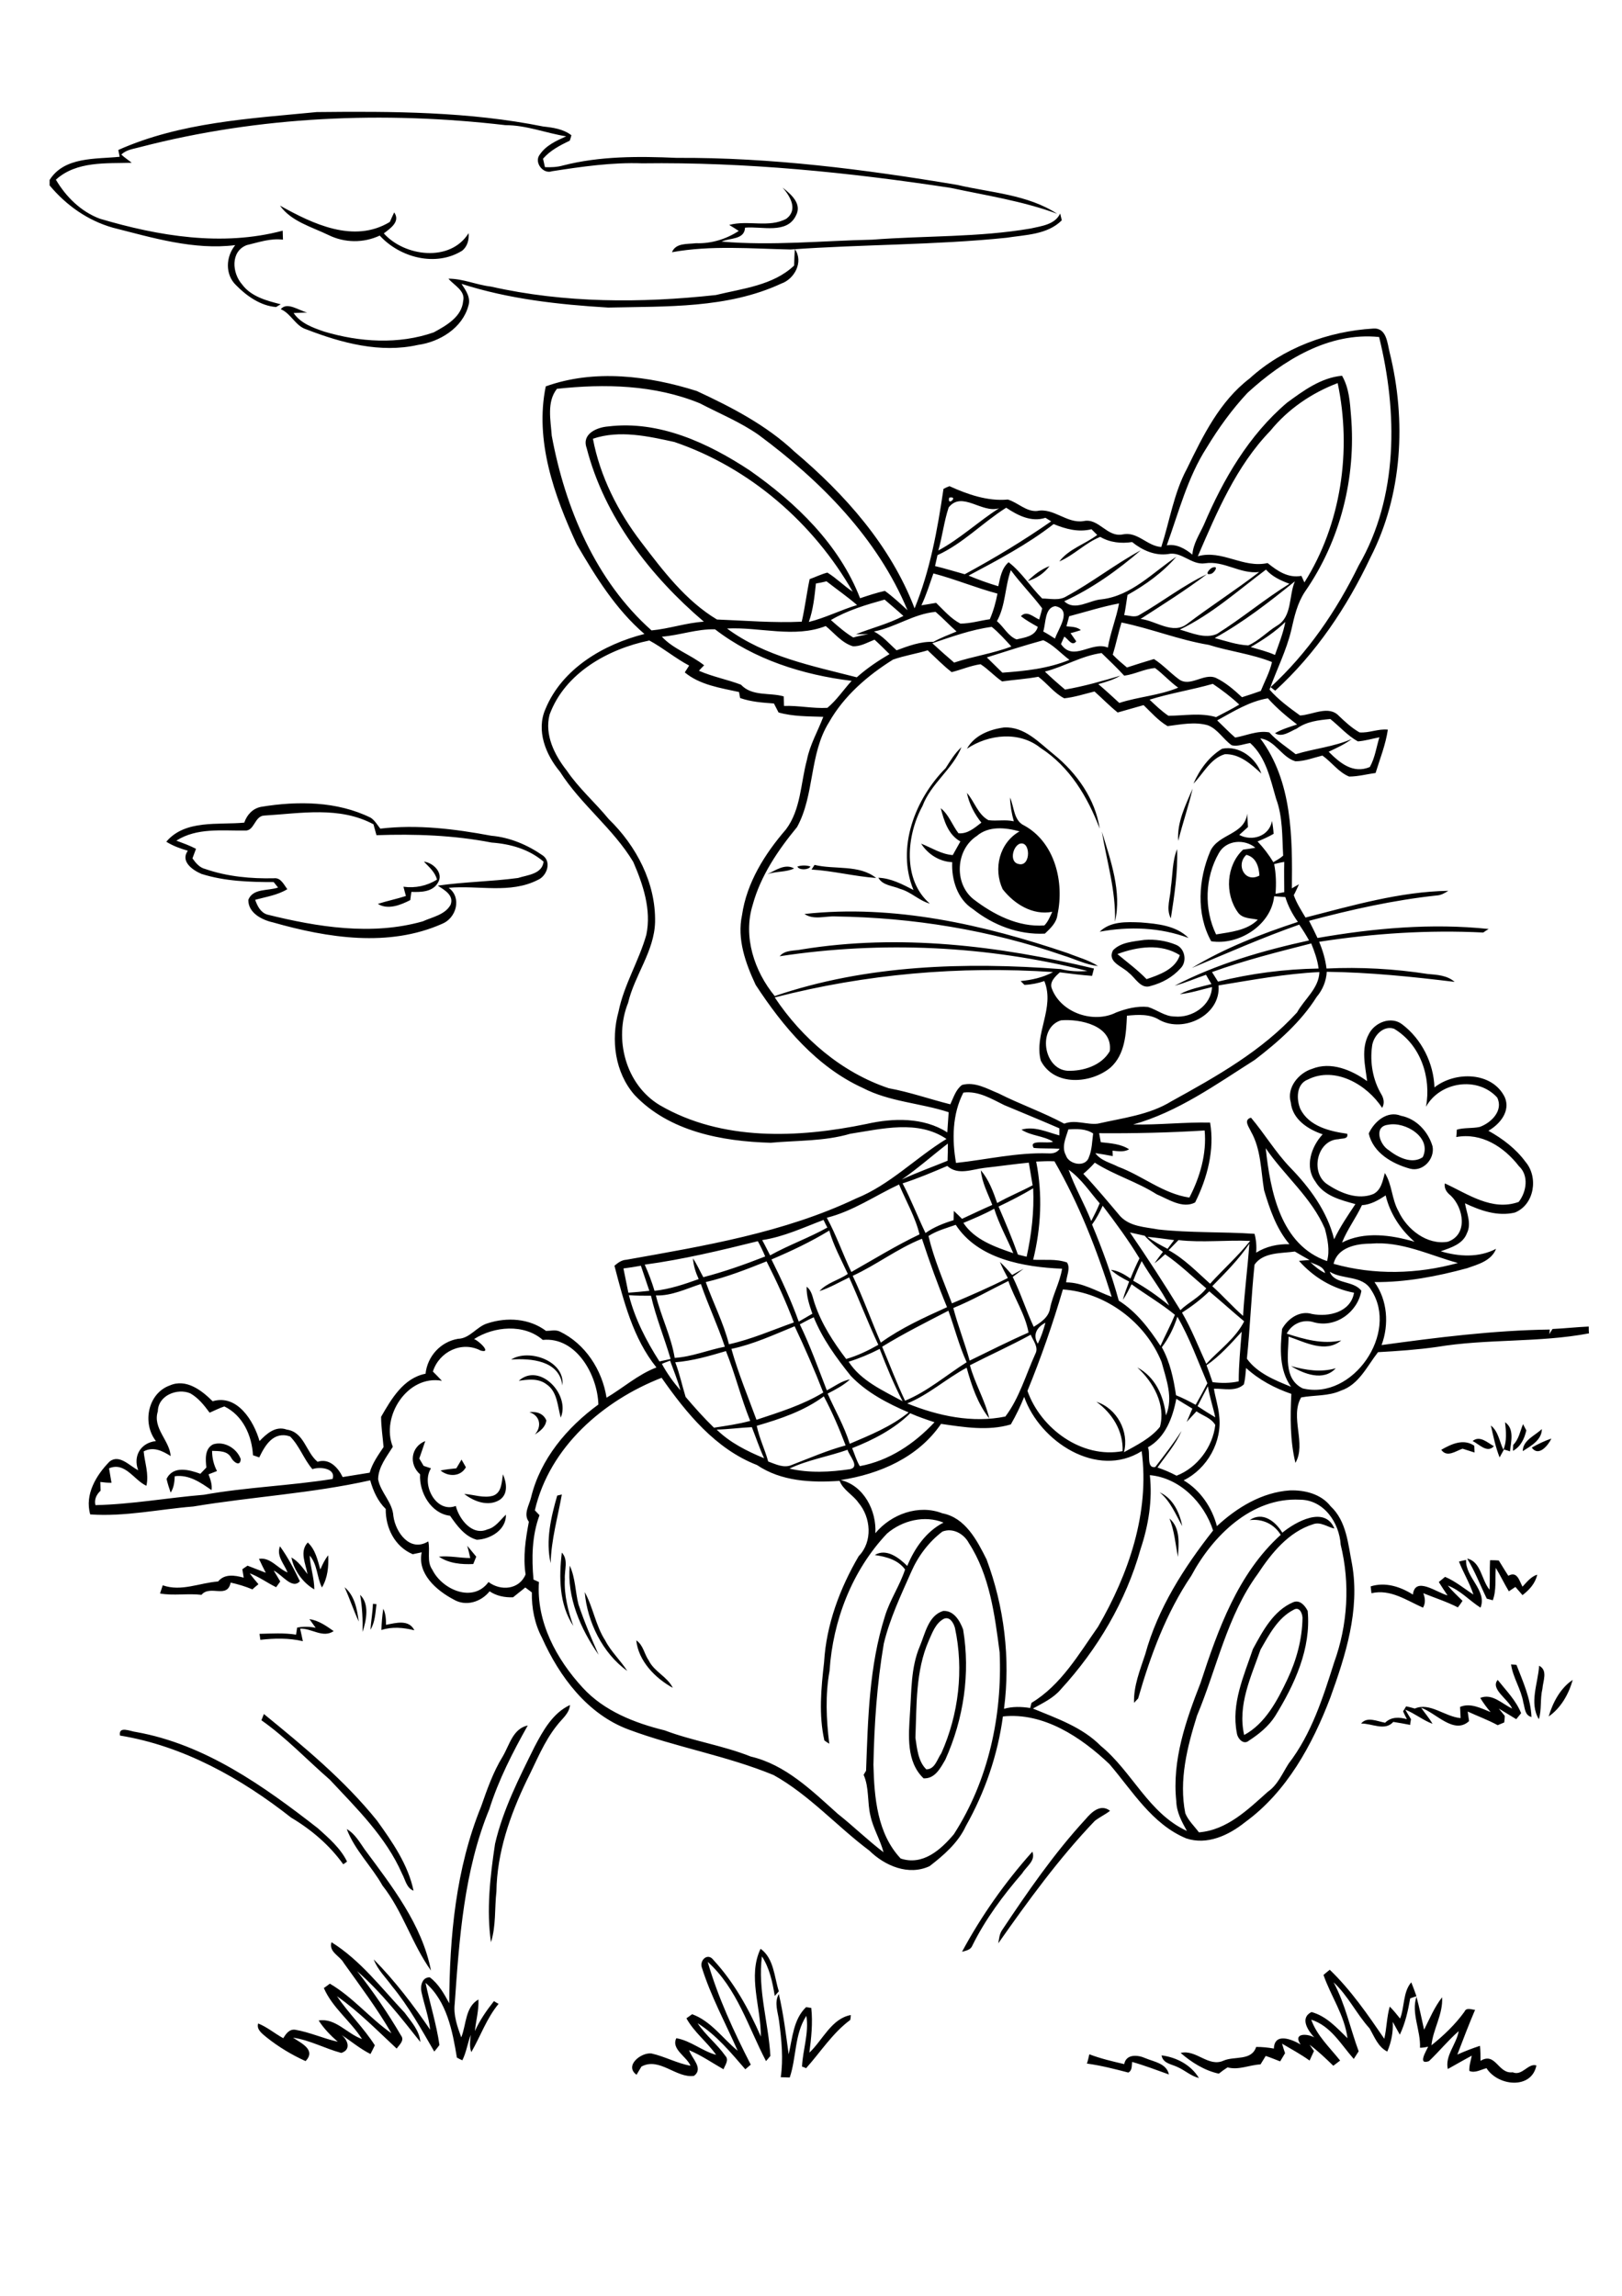 <?xml version="1.0" encoding="utf-8"?>
<!-- Generator: Adobe Illustrator 21.0.2, SVG Export Plug-In . SVG Version: 6.00 Build 0)  -->
<svg version="1.2" baseProfile="tiny" id="Layer_1" xmlns="http://www.w3.org/2000/svg" xmlns:xlink="http://www.w3.org/1999/xlink"
	 x="0px" y="0px" viewBox="0 0 595 842" overflow="scroll" xml:space="preserve">
<path d="M426.1,753.8c5.5,0.7,10.8,3.5,13.7,8.3c-2.9-0.7-5.1-2.8-7.8-4C429.8,757,426.6,756.8,426.1,753.8 M399.6,753.4
	c4.2,1.6,8.5,2.6,12.8,3.6c0.7-3.8,5-3.4,7.7-2.2c3.3,1.4,7.8,1.9,8.7,6c-4.5-1.6-8.9-3.3-13.5-4.6c-0.2,1.4,0.1,3.1-1.4,3.9
	c-5-1.3-10-2.6-15.2-3.3C399.1,755.8,399.3,754.6,399.6,753.4 M520.9,751c0.3-6.3-3.3-12.7-1.3-18.7c1.1,4,1.9,8.1,2.8,12.1
	c2-4,3.8-8.3,6.6-11.9c0.4,6.2-3.3,11.6-3.9,17.6c4.5-3.6,8.7-7.6,12.1-12.3c0.7-1.7,2.5-0.8,3.9-0.7c-2.3,5.4-4.4,10.9-6.5,16.4
	c2.7-1.2,5.5-2.3,8.3-3.2c0.2,1.8,0.2,3.7,0.2,5.5c5.6-3.4,6.4,4.9,11.8,4.2c3.5,1.5,5.7-3.5,8.7-2.5c-1.8,8.9-14.1,7.6-18.3,1
	c-2.1,0.5-4.2,1.9-6.3,1c-0.1-1.9,0.5-3.7,0.9-5.6c-3,1.6-5.9,3.3-8.8,4.9c-1.1-4.9,3.2-9.1,4-13.9c-3.9,3.4-7.2,7.5-10.9,11
	c-4.2,1.5-1.2-3.4-0.3-5.3C522.6,750.9,521.7,751,520.9,751 M285.8,741.3c-0.4-3.3-1.9-6.9-0.1-10c1.7,7.3,2.6,14.7,3.6,22.1
	c1.4-5.9,1.7-12.8,6.4-17.3c0.5,0.1,1.4,0.2,1.9,0.3c0.6,5.5,0,11-0.7,16.4c4.9-4.6,8.1-12.5,15.2-13.8c0,0.5-0.1,1.4-0.2,1.8
	c-6.5,4.8-10.9,11.8-16.2,17.7c-0.4-0.2-1.1-0.5-1.5-0.6c0.3-6.2,2.6-12.3,1.6-18.6c-4.4,6.7-3.6,15.2-6.1,22.6
	c-0.8,0-2.5-0.1-3.3-0.1C287.4,755.1,286.7,748.2,285.8,741.3 M485.5,724.3c0.7-0.6,1.5-1.3,2.3-1.9c7.8,7.5,13.9,16.4,20,25.3
	c0.9-3.9,0.9-8,2-11.8c1.4,1.4,2.6,2.9,3.8,4.4c1.7-4.3,1-9.7,4.1-13.3c0.7,1.7,1.3,3.4,1.9,5.1c-0.6,0.2-1.8,0.6-2.3,0.8
	c-0.8,4.6-1.8,9.1-3.8,13.3c-0.9-1.6-1.7-3.1-2.6-4.7c0.2,3.7-0.5,7.4-2,10.9c-3.4-1.7-4.7-5.4-6.5-8.5c-4.8-5.3-7.9-12-13.2-16.9
	c4.3,8,6.1,16.9,9.2,25.3c-0.6,0.9-1.2,1.9-1.8,2.8c-4.7-5.3-8.4-12.1-15.6-14.4c2.1,5.9,6.8,10.2,10.6,15c-0.8,0.6-1.7,1.3-2.5,1.9
	c-2.8-2.7-5.6-5.4-8.7-7.7c0.4,0.6,1.2,1.7,1.6,2.3c-0.5,1.2-1.1,2.3-1.6,3.5c-3.2-2.3-6.7-4.2-10.1-6.2c0.3,1.1,0.7,2.3,1.1,3.5
	c-0.6,1-1.2,2-1.8,3c-1.8-0.7-3.5-1.4-5.3-2c-0.6,1-1.2,2-1.9,3.1c-4.1,0.2-8,2.2-12.1,1.1c-1.1,0.7-2.2,1.5-3.2,2.3
	c-5.2-1.1-10.1-4.2-14-7.6c5.7-1.4,10.2,5.4,15.8,2.8c4-1.7,10.2,0.2,11.9-5c2.2,0,4.3,0.2,6.5,0.6c0.2-6,6.6-3.4,9.8-1.5
	c-2.9-4.2,2.3-4.1,5-2.6c-2.3-2.5-5.4-7.1-1-9.3c5.5,1.5,9.3,5.8,13.2,9.6C493.2,739,488.2,732.1,485.5,724.3 M279,714.7
	c4.9,3.5,5,10.3,6.7,15.6c-0.5,0.6-1,1.1-1.5,1.7c-0.8-5-1.9-10.2-4.7-14.5c-1.6,12.2,2.4,24.3,3.1,36.5c-0.4,0.5-1.2,1.4-1.6,1.9
	c-6.5-12.4-10.6-26.7-21.4-36.4c3.8,13.1,9.6,25.6,15.8,37.7c-0.5,0.4-1.5,1.3-2,1.7c-5.3-6.1-10.5-12.5-17.5-16.9
	c2.9,4.4,7.2,7.7,10.2,12c1.4,1.5-0.1,3.3-0.7,4.9c-4.2-2.4-8.1-5.1-12.6-7c0.9,3,5.4,6.6,1.8,9.4c-6.5,1-12.7-7-19.3-3.4
	c-0.6,1-1.2,2-1.8,3c-4.6-3.3,1.7-8.3,5.5-7.8c4.9,1.1,9.3,3.6,14.3,4.5c-1.4-3.4-7.2-6.1-5.2-10.1c5.3,0.9,9.4,4.7,14.6,6.1
	c-3.3-4.7-8.1-8.3-10.9-13.4c0.5-0.4,1.6-1.1,2.1-1.5c6.9,2.5,11.2,8.9,16.7,13.4c-4.5-10.2-9.9-20.1-13.2-30.7
	c-0.7-2.7,2.3-5.3,4.3-2.6c7.5,8.1,13,18,17.4,28.1C279.2,736.2,274.2,724.7,279,714.7 M121.6,712.3c10.6,6.6,18.3,16.8,26.8,25.8
	c2.4,3.3,5.5,6.6,5.8,10.8c-7.2-9.1-14.4-18.3-23.2-26c5.9,7.5,11.3,15.4,16.1,23.6c1.4,1.8-0.6,3.4-1.6,4.8
	c-7.1-6.6-13.9-13.6-21.9-19.2c4.3,6.3,9.8,11.6,13.9,18c-0.5,1-1,2.1-1.6,3.2c-3.8-1.9-7.1-4.7-10.6-7c2.3,1.9,3.6,5.4-0.1,6.6
	c-6-1.6-11.5-4.7-17.7-5.6c3.1,2.1,8.5,4.5,4.6,8.6c-5.1-2.3-9.9-5.2-14.3-8.7c-1.5-1.3-3.8-2.8-3.1-5.1c3.3,1.3,6.1,3.7,9.2,5.4
	c1-1.6,2.2-3.4,4.4-3.1c5.3,0.9,10.3,3.2,15.6,4.4c-2.6-2.3-5.1-4.8-7-7.8c6.2-1,10.4,4.9,15.9,6.8c-4.2-6.6-10.9-11.5-14-18.7
	c0.6-0.4,1.7-1.2,2.2-1.6c8.4,4.9,14.7,12.7,22.6,18.2c-5.2-9-11.5-17.4-17.5-25.8C124.7,717.3,120.5,715.9,121.6,712.3
	 M352.9,715.8c7.1-13.2,15.8-25.5,25.8-36.7c1.3,3.3-2.2,5.4-3.7,7.9c-7,8.1-13.5,16.8-18.3,26.5
	C356.1,715.1,354.4,715.4,352.9,715.8 M127.2,670.8c3,1.7,4.7,4.8,6.6,7.5c10,13.5,21,27.5,24.3,44.4c-7-9.8-10.3-21.7-17.8-31.2
	C136.3,684.4,130.1,678.5,127.2,670.8 M398.2,667.2c2.2-2.6,5.5-5.8,9-3.1c-1.8,1.4-3.8,2.3-5.6,3.7c-13.2,13.8-24.5,29.4-35.4,44.9
	c0.3-1.6,0.4-3.3,1.3-4.7C376.9,693.9,386.6,679.8,398.2,667.2 M44,636.5c-0.6-3.7,3.9-1.5,5.9-1.3c25.3,4.5,46.8,19.8,66.7,35.3
	c4,3.6,8.3,7.3,10.7,12.2c-0.3,0.3-1,0.8-1.4,1c-5-7-11.7-12.7-19.1-17.1C88.5,652.2,67.3,640.3,44,636.5 M184.4,644.2
	c2.5-4.2,3.7-10.2,9.2-11.4c-5.5,9.8-10.7,19.9-14.1,30.7c-9.3,22.6-11,47.3-12.7,71.4c-0.5,4.3,1,8.4,2.4,12.3
	c1.9-4.7,1.4-11.1,6.3-13.9c0.2,3.9-0.9,7.7-1.3,11.6c1.8-4,4.3-7.6,7-11c0.4,0.3,1.3,0.8,1.7,1c-4.4,5.3-6.6,11.8-10,17.7
	c-0.8-2.1-0.4-4.2-0.2-6.3c-1.2,3-1.6,6.3-3.1,9.3c-0.5-0.2-1.5-0.7-2-1c-1.6-9.7-3.7-20.7-11.5-27.4c1.6,7.6,4,15.1,5.1,22.8
	c-0.6,0.8-1.2,1.6-1.9,2.4c-4.8-8.3-9.4-16.6-15.5-24c-2.3-3.2-5.3-6-6.7-9.8c7.7,7.8,14.5,16.7,20.7,25.8
	c-0.5-4.7-2.2-9.2-3.2-13.9c-0.5-2.2,0.3-5.5,3.1-5.3c3.2,2.4,5.2,6,7.1,9.5c0.1-24.4,2.4-49.4,11.7-72.2
	C178.7,656.2,180.9,649.9,184.4,644.2 M95.9,630.9c0.2-0.6,0.7-1.7,0.9-2.3c14.7,12,29.5,24.2,41.5,39.1
	c5.6,7.8,11.4,16.1,13.4,25.7c-2.6-1-3-4-4.2-6.2c-5.9-13.5-16.6-23.9-26.5-34.5C112.6,645.4,105,637.3,95.9,630.9 M196.1,640.6
	c3.1-5.9,6.7-12.4,13-15.3c-0.3,3.2-3,5.1-4.8,7.5c-4.8,6-7.6,13.3-11.1,20.2c-6.1,12.7-10.9,26.4-11.1,40.7
	c-0.7,6.2-0.1,12.6-2,18.6c-1.7-11.8-0.3-24.2,1.5-36.1C184.5,663.7,190.4,652.1,196.1,640.6 M568.1,629.5
	c1.5-5.1,4.3-10.4,8.8-13.4C575.5,621.3,572.5,626.5,568.1,629.5 M554.7,626.6c-1.5-3.5-8.1-7.2-5.3-10.5c3.1,3.9,6.7,7.5,8.6,12.2
	c-0.4,0.5-1.3,1.6-1.8,2.2c-2.1-1.3-4.3-2.6-6.4-3.9c0.7,0.9,1.5,1.8,2.2,2.7c0,0.6-0.1,1.8-0.2,2.4c-0.8,0.3-1.6,0.7-2.4,1
	c-3.5-1.9-7.3-3.3-11-5c0.2,1.2,0.3,2.3,0.5,3.5c-5.5,5.1-12.1-3-17.6-4.9c1.4,2,3,3.8,4.2,5.9c-3.5-1.3-6.5-3.8-10-5.2
	c0.7,1.2,1.4,2.4,2.1,3.5c-0.1,0.5-0.3,1.5-0.3,2.1c-2.1-0.4-4.1-0.8-6.2-1.1c-3.1,3.5-7.9,0.5-11.8,0.6c2.2-2.7,5.9-0.8,8.8-0.3
	c2.2-2.2,5.2-2.1,8-1.3c-0.5-1-1-1.9-1.4-2.9c0.3-0.4,0.8-1.3,1.1-1.8c1.1,0.2,2.1,0.5,3.2,0.8c5.5-2.4,11,3,16.8,3.5
	c-0.1-1.4-0.1-2.7-0.2-4.1c3.8-1.6,7.7,0.5,11.2,1.9c-1.4-1.6-2.7-3.4-3.8-5.2C547.4,620.9,551,624.9,554.7,626.6 M564.6,610.9
	c3.3,1.7,1.4,5.6,1.2,8.5c-0.9,3.7-0.2,7.5-1.3,11.1C560.9,624.6,564.2,617.3,564.6,610.9 M554.3,610.4c0.5,0.1,1.5,0.1,2,0.2
	c2.4,6.2,5.2,12.3,5.5,19.1c-2.5-0.6-2.4-3.3-3-5.3C558,619.5,555,615.3,554.3,610.4 M233.4,601.6c2.6,1.7,2.9,5,4.6,7.4
	c2,4.1,6.8,5.9,8.8,10C240.4,615.5,234.2,609.2,233.4,601.6 M113.5,593.8c3.4,0.5,6.2,2.5,8.9,4.4c-4,2.7-8.1-1.1-12.3-0.9
	c0.3,1.5,0.7,3,1,4.6c-5.1-1.2-10.4-1.1-15.6-0.5c-0.1-0.6-0.2-1.7-0.3-2.2c4.5-0.1,9-0.4,13.4,0.3c0.1-0.7,0.3-2,0.4-2.6
	c2.3-0.4,4.6-0.4,6.8,0.1C115,595.9,114.2,594.8,113.5,593.8 M346.2,593.7c-3,1.6-4.2,5.1-5.5,8c-4.9,11.2-4.4,23.7-4.9,35.6
	c0.6,4,1,8.7,4,11.6c3.2,0,4-3.8,5.5-5.9c6.4-14.3,8.3-30.7,5-46C349.8,595.2,348.4,592.7,346.2,593.7 M337.4,603.8
	c2-4.7,3.1-11.3,8.6-13c3.9-0.2,6.1,3.6,7.3,6.8c2.7,16.1,0.2,32.8-6.5,47.7c-1.8,3.1-3.8,7.1-8,6.9c-6.4-6.1-5.5-15.7-5-23.8
	C334.4,620.1,334.1,611.6,337.4,603.8 M140.6,590c0.9,1.8,1,3.9,1,5.9c3.6-0.7,8.4-2.1,10.4,2c-4-1-8.1-1.4-12.1-0.1
	C140,595.2,140.2,592.6,140.6,590 M136.8,588.2c0.3,0,1,0.1,1.3,0.1c-0.4,3.2-0.5,6.6-2.2,9.4C136.1,594.5,136.7,591.4,136.8,588.2
	 M474.5,590.4c-5.8,3-9,9.2-12.1,14.6c-3.5,10-8.5,20.4-6,31.3c7.8-4.2,12.2-12.7,15.9-20.5c3.3-7,5.4-14.7,5.5-22.5
	C477.7,591.5,476.6,589.1,474.5,590.4 M474.4,587.6c2.4-1,4.3,1.2,5.3,3.2c1.3,13.8-4.8,27-11.9,38.5c-2.4,3.8-6,6.7-9.7,9.1
	c-2,1.7-4.2-0.9-4.4-2.9c-2.1-10.7,2.6-20.9,5.9-30.7C463.2,598.2,467.1,590.7,474.4,587.6 M132.1,584.9c3.5,3.3,2.3,9.4,0.9,13.6
	C133.1,594,132.9,589.4,132.1,584.9 M214.5,583.9c3.1,5.6,4,12.3,7.5,17.7c2.1,4.1,5.6,7.3,8.1,11.2
	C221.1,606.4,215.4,594.8,214.5,583.9 M126.4,582.1c3.7,3.1,4.6,8.1,5.2,12.6C129.7,590.6,128.3,586.3,126.4,582.1 M209,574.2
	c2.1,4.5,2,9.5,3.2,14.2c2.1,6.3,4.7,12.4,7.4,18.5C213,597.5,207.9,585.8,209,574.2 M535.2,572.7c0.7-0.2,2-0.5,2.6-0.6
	c-0.3,6.4,7.8,11.2,5.3,17.5c-4.1-2.6-7.4-6.4-12-8.1c1.6,2,3.6,3.8,5.4,5.6c-0.4,0.6-1.2,1.8-1.7,2.4c-4.1-2.1-8.5-3.5-12.7-5.2
	c0.7,1.8,0.9,3.6-0.1,5.3c-6.1-2.7-11.9-6.9-18.9-5.3c-0.1-0.6-0.2-1.8-0.3-2.5c5.4-1.7,10.9,0.1,15.5,3c0.8-6.9,8.8-0.7,12.7,0.3
	c-1.1-1.6-2.2-3.3-3.2-4.9c0.8-0.6,1.5-1.3,2.3-1.9c3.8,1.6,7,4.3,10.4,6.5C539.1,580.5,536.8,576.8,535.2,572.7 M546.6,572.2
	c1.1,0,2.2,0,3.2,0.1c1.2,1.9,2.3,3.8,3.5,5.6c3.3-1.8,4,1.8,5.2,4c1.6-1.7,3.1-3.7,5.4-4.4c-0.7,3.2-2.9,5.6-5.4,7.5
	c-0.9-1-1.7-2-2.6-3c-0.8,0.5-1.6,1.1-2.4,1.6c-1.7-2.8-3.1-5.8-4.8-8.6c-0.3,4,0.3,8.1-1.1,11.9c-0.5-0.2-1.6-0.4-2.2-0.6
	c-2.4-4.9-4.3-10-7.2-14.7c5.1,1.1,5.2,7.8,8.2,11.4C546.6,579.5,546.4,575.8,546.6,572.2 M206.1,569.4c2.5,2.7,0.9,6.4,1.1,9.7
	c-0.3,5.9,1.2,11.7,3.1,17.2C205.1,588.4,205,578.4,206.1,569.4 M105.5,576.7c-1.2-3.1-4.2-6-2.8-9.6c2.9,4,5.2,8.4,7.3,12.8
	c-2.8,3.2-6.6-2.5-9.6-3.9c0.8,1.3,1.6,2.6,2.4,4c-0.4,0.5-1.1,1.6-1.5,2.1c-3.3-1.6-6.2-3.8-9.7-5.1c1,1.4,2.1,2.7,3.2,4
	c-0.7,0.6-1.5,1.2-2.2,1.9c-2.6-1.1-5.3-1.9-8-2.5c-1.2,6.1-7.5,0.7-10.7,4.5c-5.1-0.6-10.2,0.4-15.2-0.5c0.3-1,0.7-2,1-3
	c6.8,2.4,13.5-0.9,20.3-1.4c2.4-2.9,6.1-2.3,9.4-1.4c-0.1-0.8-0.4-2.3-0.5-3.1c0.5-0.3,1.4-1,1.9-1.3c2.2,0.9,4.5,1.7,6.7,2.6
	c-0.9-1.7-1.7-3.4-2.5-5.1C99.2,571,101.8,575.2,105.5,576.7 M171.4,566.9c1.1,1.3,2.2,2.7,3.3,4c-0.3,0.7-0.8,2-1.1,2.7
	c-4.3,0.2-8.9-0.2-12.6-2.7c3.9-0.4,7.7,0.5,11.5,0.5C172.2,569.9,171.8,568.4,171.4,566.9 M112.8,577.3c-0.7-3.9-3-8.3,0.1-11.6
	c2.8,2.6,3.6,6.4,4.6,9.9c0.8-1.8,1.6-3.6,2.9-5.2c0.2,4.1-0.2,8.3-2.3,11.8c-1.9-3.8-1.6-8.4-4.5-11.7c0.2,4.2,1.7,8.2,1.7,12.4
	c-4.2-2.4-7.5-7-8.4-11.7C109.4,572.6,111.1,575,112.8,577.3 M429,556.9c4.1,3.5,3.4,9.3,3.1,14.1
	C431.2,566.3,430.8,561.4,429,556.9 M425.4,547.3c4.9,2.2,7.3,7.4,8.3,12.4C431.2,555.3,429.4,550.6,425.4,547.3 M204.4,548.5
	c0.4-0.1,1.3-0.3,1.7-0.4c-1.5,8.4-3.9,16.6-4.1,25.2C200.1,565,202.1,556.5,204.4,548.5 M184.5,540.7c1.3,3,2,7.1-1.1,9.3
	c-4.2,2.7-9.5,0.7-13.1-2.1c3.5,0.2,7.2,1.7,10.7,0.6C184.1,547.3,184,543.5,184.5,540.7 M167.4,538.5c0.6-1.1,1.3-2.1,1.9-3.2
	c0.4,0.7,1.2,2.1,1.6,2.8c-1.9,3.5-6.4,3.6-9.3,1.2C163.5,538.9,165.4,538.7,167.4,538.5 M75.7,538.2c-0.3-2.9-0.7-6.9,2.5-8.5
	c4.1-1.3,8.7,1.5,10.1,5.4c-0.1,3-2.7,1.1-3.5-0.5c-1.4-2.6-4.5-2.4-7-2.5c0,2.6,0.6,5.1,1.8,7.4c-1,0.4-2.1,0.8-3.1,1.2
	c0.7,1.9,1.4,3.8,1.1,5.8c-4-2.8-8.3-5.8-13.5-5.1c-0.1,2.1-0.3,4.2-1.5,6c-0.6-1.7-1.1-3.3-1.5-5c2.4-5,8.3-3.4,12.4-1.9
	C74.2,539.7,75,539,75.7,538.2 M528.7,531.7c3.7-2.1,8.1-4.2,12.1-1.5c0,0.6,0.1,1.9,0.1,2.5c-1.5-0.5-2.9-0.9-4.4-1.4
	C534.1,532.1,530.8,534.7,528.7,531.7 M154.1,540.7c-4.2-3.7-3.4-10.1,1.9-12.2c-0.7,2.2-1.5,4.3-2.2,6.4c0.5,0.9,1.1,1.8,1.6,2.7
	c0.9,0.3,1.8,0.6,2.7,0.9c-3.7,5.8,1.8,16.6,9.1,13.8c1.2,4.8,6,11.1,11.6,8.6c3-0.7,4.7-3.5,6.8-5.4c0.1,5.6-5.7,9-10.7,9.2
	c-4.4-1.2-7.3-5.2-9.8-8.8C158.1,555.1,153.7,547.3,154.1,540.7 M561.9,530.9c2.3-1.3,4.7-2.5,7.2-3.3
	C567.9,530.1,564.4,534.4,561.9,530.9 M540.2,528.5c2.6-2.2,5.5,0.6,7.8,1.9C545.5,533.1,542.6,529.6,540.2,528.5 M558.6,532.2
	c0-4,4.5-5.7,7-8.1C565.6,528.1,561.6,530.3,558.6,532.2 M555.1,529.9c2.1-2.1,2.5-5,3.6-7.6c0.3,0.6,0.9,1.7,1.2,2.3
	c-0.7,3-2,5.9-4.9,7.5C555,531.5,555.1,530.4,555.1,529.9 M552.1,521.6c3.5,2.4,2.2,7.1,1.8,10.7c-0.7-0.3-1.5-0.5-2.2-0.7
	c-0.4,0.7-1.2,2.2-1.6,2.9c-1.5-3.8-2.3-7.8-3.2-11.7c2.8,2.2,3.1,5.9,4.6,8.9C552.8,528.5,552.5,525,552.1,521.6 M194.2,517.9
	c2.5-0.3,5.1,0.4,6.2,3c-0.2,2.4-2.3,4-4.2,5.2C198.8,523.2,198.2,519.2,194.2,517.9 M190.3,506.4c7.6-6.9,19,5,15.4,13.5
	c-1.2-4.2-1.2-9.5-5.2-12.2C197.5,505.4,193.7,505.9,190.3,506.4 M473.6,501c5.4,1.5,10.9,2.4,16.4,0.8
	C485.5,506.7,478.3,503.9,473.6,501 M187.5,498.6c6.5-4.1,19.9,0.5,18.8,9.5C205.2,498.9,194.7,498.1,187.5,498.6 M307.6,447.6
	C308.1,448.1,308.1,448.1,307.6,447.6 M509.2,412.5c-5.4,0.6-3.1,7.3,0.2,9.3c3.3,2.6,8.5,5.3,12.5,2.6
	C525.4,417.2,515.5,411.2,509.2,412.5 M502.1,415.7c2-4.4,6.8-8.5,11.8-6.5c5.7,1.1,10,5.8,11.6,11.2c0.9,4.6-3.5,9.5-8.3,8.2
	C510.7,426.8,503.7,422.8,502.1,415.7 M409.9,349.9c3.6,3,7.4,5.8,10.7,9.2c4.7-1.6,10.5-3.6,12.2-8.8
	C425.9,345.9,417.1,347.2,409.9,349.9 M419.8,344.7c3.9-0.3,8,0.3,11.6,1.8c3.3,1.3,4.2,6.2,1.6,8.7c-2.9,3.2-6.7,5.3-10.9,6.4
	c-3.6,1.3-5.6-3-8-4.8c-2.3-2.4-8.1-3.9-5.8-8.3C411.2,345.5,415.9,345.3,419.8,344.7 M403.4,341.7c4-3.9,9.9-3.6,15.1-3.4
	c6.1,0.5,12.9,1.1,17.5,5.7C425.6,340.1,414.3,339.7,403.4,341.7 M295.1,335.2c32.8-3.6,65.8,3.9,96.7,14.4c3.7,1.5,7.6,2.5,11,4.7
	c-4.5-0.5-8.5-2.6-12.8-3.9c-26.8-9.3-55.1-13.9-83.5-14.3C302.7,335.9,298.5,337.5,295.1,335.2 M281.5,320.6c3-1.4,6.5-4,9.8-2.1
	C288.5,319.9,284.6,319.5,281.5,320.6 M297.7,318.9c0.3-0.4,0.8-1.3,1.1-1.7c7.4,1.8,16.4-0.2,22.6,4.8
	C313.4,321.4,305.7,319.4,297.7,318.9 M292.5,317.8c1.5-0.5,3.4-0.5,4.8,0C296.6,319.1,293.1,319.2,292.5,317.8 M155.5,316
	c3.5,0.4,7.4,4.3,5.1,7.8c-2,3.4-6.3,3.4-9.7,3.3c-0.1,0.7-0.3,2.2-0.4,3c-3.5,1.8-8.2,3.7-11.9,1.4c3.4-1.1,6.9-1.8,10.3-2.9
	c-0.2-0.8-0.7-2.5-0.9-3.4c4.3,0.6,8.6-0.3,12.3-2.6C159.6,319.8,157.4,318,155.5,316 M429.5,325.5c0.7-4.7,0.5-9.6,2.3-14.1
	c0.3,8.5-1,17-2.3,25.4C427.6,333.2,429.4,329.2,429.5,325.5 M404.2,305c3.2,10.5,7.4,22.2,4.8,33C409.4,326.8,406,316,404.2,305
	 M97,299.1c-3.7,0.1-3.6,5.8-7.2,5.5c-8.4,0.1-17.6-1.1-25.1,3.7c2.4,0.9,4.9,1.8,7.2,3c-0.4,1.2-0.9,2.3-1.3,3.5
	c1.2,1.7,2.6,3.4,4.7,3.9c8.1,2.8,16.8,3.6,25.2,3.4c2.5-0.3,3.6,2.3,4.9,4c-3.6,2.2-7.8,2.8-11.8,3.9c0.8,2.2,1.9,4.6,4.4,5.4
	c18.5,4.6,38.4,7.8,57.1,2.5c3.5-1.6,8.2-2.4,10.2-6.1c1.3-3.5-2.3-5.4-4.7-7c9.8-1.4,19.7-1.5,29.4-2.8c3.4-1.1,8.9-1.4,9.4-6
	c-5.4-4.6-12.2-6.5-19.1-7c-13.9-2.7-28.1-3.2-42.2-2.7c-0.4-1.3-0.7-2.7-1.1-4C124.5,295.6,110.3,298.3,97,299.1 M95.8,295.9
	c13.4-2.2,27.8-2.1,40.2,4c1.5,1,2.4,2.6,3.5,4c13.6-1.6,27.3,0.1,40.7,2.6c6.9,0.6,13.4,3.4,19,7.3c3.2,2.4,1.4,7.5-1.9,8.9
	c-10.2,5.2-21.8,1.9-32.7,2.9c4.9,3.6,2.8,11.1-2.4,13.2c-19.6,8.7-42,5.2-62-0.5c-4.1-0.9-9.2-3.5-9.1-8.3
	c1.7-4.3,7.2-3.2,10.9-4.5c-0.4-0.5-1.2-1.5-1.6-2c-8.9,0-18-0.3-26.5-3c-3.3-1.4-7.8-4.6-5-8.5c-2.8-0.8-5.5-1.8-7.9-3.3
	c6.9-8.2,19.1-6.1,28.6-7C90.6,298.8,92.7,296.5,95.8,295.9 M373.9,309.5c-2.6,1.3-3.6,6.9-0.1,7.4
	C378.3,317.9,378.1,307.9,373.9,309.5 M358.3,306.6c-7.7,5-8.4,17.3-1.3,23.1c7.4,5.7,16.5,10.4,26.1,9.7c1.4-1.4,2.1-3.3,2.9-5
	c-7.2,1.4-14-2.9-18.2-8.3c-3.5-7.5-1.2-17,6.2-21.2C368.9,303.5,362.7,302.8,358.3,306.6 M354.7,290.8c2.8,3.2,4,7.9,7.9,10
	c3.1,0.4,6.2-0.3,9.3,0.4c-0.8-2.8-1.3-5.8-1.4-8.7c1.6,3.5,1.3,8.5,5.3,10.3c11.2,6.2,14.7,20.8,12.1,32.7c-0.3,2.9-2.6,5-4.6,6.9
	c-9.6,0.5-19-3.1-26.4-9c-5.7-3.6-7.9-10.8-7.6-17.2c-4.7-0.2-8.9-2.9-11.4-6.8c3.8,1.5,7.4,3.9,11.6,4.2c0.9-1.7,1.9-3.3,2.8-5
	c-4.5-2.5-6-7.6-7.2-12.2c3,2.4,4.2,6.2,6.5,9.2c3.4,0.3,5.9-2,8.4-3.9C357.5,298.6,355.5,294.8,354.7,290.8 M432.2,308.4
	c-0.5-6.8,2.7-13.1,5.3-19.2C436,295.7,433.8,302,432.2,308.4 M448.3,274.6c6.3-1.3,12.4,3.4,14.4,9.1c-3.7-3.4-8-7.3-13.4-7.1
	c-5.3,1.6-7.8,7-11.5,10.8C440,282.3,443.5,277.5,448.3,274.6 M346.9,281.7c1.7-2.7,3.4-5.5,5.8-7.7c-3.2,8.1-11.2,13.3-14.3,21.6
	c-5.9,10.8-7.4,27.1,2.7,35.8c-4-1.1-6.9-4.3-10.9-5.4c-2.7-1.2-6.4-1.2-8-4.1c4.7,0.2,8.8,2.4,12.9,4.5
	C328.7,310.9,335.7,293,346.9,281.7 M354.7,274.6c2.7-4.9,8.3-7.1,13.6-7.8c7.6-0.4,12.9,5.6,18.3,9.9c8.4,6.8,15.2,16.4,16.8,27.2
	c-4.4-11.6-11-22.7-21.7-29.6C374,268.1,362.7,269.2,354.7,274.6 M445,208.1c2.3-0.7,0.2,2.4-1,2.4
	C441.6,211.1,443.9,208.2,445,208.1 M377,213.1c2.3-2.3,4.9-4.3,8-5.5C383,210.3,380.1,212.2,377,213.1 M345.7,561.7
	c-5,3.8-8.9,9-11.4,14.7c-3.8,8.6-7.9,17.2-10.1,26.4c-2.5,14.7-3.5,29.5-3.8,44.4c0.3,12,1.4,25.3,10,34.4
	c8.1,2.7,14.7-3.2,19.5-8.9c12.7-19.7,17.8-43.5,16.8-66.7c-1.8-13.7-3.6-28.2-11.3-40.1C353.6,562.5,349.5,560.2,345.7,561.7
	 M421.8,541c1,9.2-0.5,18.4-3.4,27.1c-5.4,19.2-15.8,36.8-29.3,51.5c-2.7,3.2-6.6,5-10.2,7c8.7,3.6,18.1,6.8,24.9,13.7
	c11.5,9.4,17.5,24.7,31.6,31.2c-1.9-3.4-3.8-6.9-3.9-10.9c-1.6-15,3.5-29.6,8.9-43.4c6.4-19.6,13.7-40.1,29.4-54.3
	c-2.4-4-6.8-6-11.4-5.4c4.8-3.3,9.5,0.5,12,4.6c4.9-4,15.6-10,19.1-1.5c-2.6-0.6-5.1-2.6-7.8-1.6c-9,2.8-15.3,10.6-20.3,18.2
	c-11.3,15.4-15,34.6-22.3,52c-3.6,11.5-6.7,23.7-4.3,35.8c1.1,2.7,3.3,4.7,5,7c10.3-0.8,18-8.4,25.3-14.9c3.6-2.5,5.3-6.7,7.6-10.3
	c8.4-10.9,12.6-24.2,16.7-37.1c5-13.8,5.9-29,2.4-43.2c-0.5-8.1-6.2-16.5-15-16.5c-17.7-0.9-32,13.3-39.8,27.9
	c-9.2,13.6-15,29.3-19.5,45c-0.4,0.4-1.1,1.2-1.5,1.6c-0.2-6.2,2.2-12,4.1-17.8c4.6-16.8,14.2-31.8,24.9-45.4
	C441.7,551.1,432.8,542,421.8,541 M289.6,538.6c7.3,1.7,14.9,1.3,22.3,0.2c3.6-0.9-0.4-4.9-1-7.1
	C303.8,534.2,296.3,535.4,289.6,538.6 M262.9,524.3c4.9,4.8,11.1,7.9,17.4,10.5c-1.7-3.7-3-7.6-4.5-11.4
	C271.5,523.6,267.2,524.2,262.9,524.3 M312.6,531.1c0.9,2.2,1.6,4.6,2.8,6.6c10.8-2,20-8.2,27.4-16.1c-3-1-6-2-8.9-3.3
	C328,524.1,320.3,528.1,312.6,531.1 M421.1,530.8c1,2.2-0.7,7.9,2.7,7.2c3.3-4.3,6.7-8.6,9.6-13.2c-2.1,4.9-5.7,9-8.8,13.4
	c2.4,0.8,4.7,1.8,7,3c7.6-2.9,13.3-10.6,14.2-18.6c-1.5-2.6-4.6-3.4-6.9-5c-1.2,1.3-2.4,2.6-3.6,3.9c0.7-1.6,1.4-3.3,2.1-4.9
	c-2-1.2-4-2.4-5.9-3.6C430.2,519.9,427.5,527.2,421.1,530.8 M370.8,522.4c-8.4,2.5-17.2,1-25.6-0.2c-8.4,12.3-22.5,18.4-36.8,20.6
	c8.5,2,13.2,11.3,12.7,19.5c5.8-7,15.9-10.7,24.6-7.3c8.4,1.6,12.7,9.9,16.2,16.9c6.5,17.4,8.8,36.4,6.4,54.8
	c3.1-0.9,6.4-0.8,9.6-0.3c0.1-0.5,0.4-1.5,0.5-1.9c10.8-6.5,17.3-17.8,24.4-27.9c11.2-19.3,19-41.8,16-64.4
	c-16.4,10.3-37.4-3.6-43.1-19.9C374.3,515.8,372.7,519.1,370.8,522.4 M277.6,522.9c0.9,4.5,3,8.7,4.2,13.1c2.8,1,5.8,2.6,8.8,1.2
	c6.5-2.5,12.9-5.3,19.6-7.1c-2.3-6.1-4.9-12.2-8-18C294.9,517.5,286.2,520.4,277.6,522.9 M57.9,517.6c-2,6.2,4.4,10.8,4.7,16.4
	c-3-1.9-6.4-3.6-9.9-1.7c0.4,4.2,2,8.3,1,12.6c-4.6-2.1-7.8-8.9-13.7-6.4c0.3,1.8,0.6,3.5,0.9,5.3c-1.4,0-2.7-0.1-4.1-0.3
	c0,1.1,0.1,2.1,0.1,3.2c-1.5,1.4-2.4,3.2-1.9,5.3c13.4-0.3,26.5-2.7,39.8-3.8c15.6-2.8,31.6-3.3,47.2-5.8c1.3-3.9-4.6-4.6-7.4-3.6
	c-3.2-3.7-4.7-8.5-8.2-12c-6-2-9.1,3.1-11.3,7.7c-0.6-0.2-1.7-0.6-2.3-0.8c-0.4-7.2-3.7-14.6-10.5-17.9c-1.8,0.6-3.6,1.5-5.4,2.3
	c-2-2.7-4.1-5.4-7.1-7.1C65.1,509,58,511.7,57.9,517.6 M439.3,515.7c2.1,1.4,4.3,2.8,6.5,4.1c-0.8-3.8-2.1-7.5-2.7-11.4
	C441.8,510.8,440.6,513.2,439.3,515.7 M196.2,553.9c0.6,0.6,1.1,1.2,1.7,1.8c-2.8,7.6-2.9,15.7-2.2,23.6c0.5,0.2,1.5,0.7,2,0.9
	c-1,14.6,6.4,28.3,16.1,38.8c7.8,8.5,19,12.9,30,15.6c10.3,3.9,21.3,5.5,31.6,9.6c12.8,3,22.4,12.5,31.9,21
	c5.7,4.5,11,9.7,16.8,14.1c-1.2-4.6-3.8-8.7-4.8-13.4c-1.2-4.9-0.4-10.3-2.5-15c0.2-0.4,0.7-1.1,0.9-1.5c0.7-18.9,1.1-38.3,6.9-56.6
	c1.8-6,5.5-11.3,7.4-17.2c-2.6-3.6-7-4.7-11.1-5.3c4.2-2.6,8.9,1,11.9,4c2.7-6.5,6.9-12.6,13.3-15.9c-6.9-2.8-15.1-0.8-20.7,4
	c-12.8,13.5-19.9,31.9-21.1,50.4c-1.6,8.8-1.2,17.8-0.1,26.7c-0.5-0.3-1.4-0.9-1.8-1.2c-2.1-9.4-1.2-19.1-0.1-28.7
	c0.8-13.8,5.8-27.1,12.7-38.9c5.2-5.3,4.5-14.2-0.1-19.6c-2-2.9-5.6-4.6-6.9-8c-10.4,0.7-21.4,0.2-30.3-5.8c-15.2-5.9-25.9-19-35-32
	C221.4,513.6,201.6,530.6,196.2,553.9 M242.8,500.2c1.9,3.5,4.2,6.7,6.8,9.7c-1-3.7-2.5-7.3-3.8-10.9
	C244.9,499.4,243.8,499.7,242.8,500.2 M247.7,499.6c1.6,4.1,2.5,8.5,3.8,12.7c3.3,3.9,6.7,7.7,10.4,11.3c4.5-0.7,8.9-1.3,13.3-2.5
	c-3.4-8.4-5.5-17.2-8.9-25.6C260.2,497.3,254.1,499.1,247.7,499.6 M311.3,499.4c4.6,7.1,12.7,10.6,19.8,14.5
	c-3.2-6.2-5.9-12.7-8.4-19.2C319,496.6,315.2,498.2,311.3,499.4 M442.6,500.7c0.8,2.1,1.5,4.1,2.2,6.2c3.2,0.4,6.5,0.4,9.6-0.3
	c0-6.1,0.6-12.1,1.1-18.2C451.5,492.8,447.5,497.3,442.6,500.7 M355.8,500.7c1.8,6.7,5.5,12.7,7.1,19.5c-4.3-5.4-6.5-12.1-8.3-18.6
	c-7.5,4-13.9,9.9-21.8,13.1c11.3,4.6,24,7.3,36,4.8c5.1-6.7,7.5-15.3,11-23c1.3-2.4-0.8-4.8-1.7-7
	C370.8,493.5,363.2,496.9,355.8,500.7 M173.9,491.1c1.8,0.6,6.7,5.4,2.4,4.2c-6.9-3.6-15.2,0.4-17.5,7.7c1.1,1.1,2.2,2.2,3.3,3.4
	c-12.6-2.3-22.5,13.1-18,24.2c-2.3,3.7-5.3,7.4-5.4,11.9c0.9,4.9,5.3,8.4,5.6,13.5c0.8,6,6.1,13.4,12.8,9.3
	c0.8,3.4-0.7,7.3,1.5,10.4c3.6,7.3,14.9,12.3,20.6,4.5c4.5,3.4,11.3,2.8,13.6-2.8c-1-6.5,0-12.9,1.2-19.3c-2.1-2.8,0.1-6,0.8-8.9
	c3.4-14.1,13.2-25.7,24.7-34.1c-0.3-10.8-8.1-24.9-20.4-23.7C192.2,485.4,181.2,486.4,173.9,491.1 M268.3,494.7
	c2.5,8.9,6,17.3,9.2,26c8.4-2.8,16.9-5.4,24.5-10c-3.2-8.2-6.7-16.3-10.5-24.3C283.9,489.5,276.4,493,268.3,494.7 M380.7,492.8
	c1.2-2.4,2.1-5.1,2.8-7.7C380.4,486.7,378.7,489.5,380.7,492.8 M426.2,494.1c3,5.4,4.3,11.5,5.2,17.6c2.5,1,4.8,2.2,7.2,3.5
	c1.5-2.6,2.9-5.2,4.3-7.9c-3.5-8.2-6.5-16.6-11-24.4C430.6,487,428.7,490.8,426.2,494.1 M293.4,485.7c3.8,7.8,6.7,16,9.9,24.2
	c2.8-1.4,5.4-3.5,8.5-4c-2.4,2.2-5.3,3.7-8.2,5.2c2.7,6.1,6.1,11.9,8.1,18.4c7.5-3.2,15.2-6.3,21.6-11.5
	c-7.7-3.3-15.4-7.3-21.2-13.4c-5.3-6.6-10.4-13.6-13.6-21.5C296.7,483.9,295.1,484.8,293.4,485.7 M323.6,493.9
	c2.8,6.6,5.3,13.3,8.4,19.8c8.3-3.4,15.1-9.4,22.6-14.1c-2.8-6.1-4.4-12.6-6.7-18.9C339.6,485,331.4,489.1,323.6,493.9 M230.7,475
	c2.2,8.7,6.4,16.8,11.2,24.3c1.4-0.3,2.7-0.6,4.1-0.9c-2.3-7.8-5.4-15.3-7.2-23.2C236.1,475.2,233.4,475.2,230.7,475 M433.6,481.4
	c3.5,6,6,12.5,8.9,18.8c4.7-5.1,10.7-9.3,13.9-15.6c-4.3-3.6-8.5-7.4-12.8-11C440.6,476.5,437.2,479.1,433.6,481.4 M389.9,472.9
	c-3.7,12.6-8,25-13,37.2c4.9,13.9,20,24.9,34.9,22.1c0.3-7.4-3.8-13.9-9.6-18.1c7.5,2.4,12.1,10.9,10.1,18.5
	c4.7-2.6,9.8-5.1,13.2-9.3c2.2-8.1-2.4-16.4-8.3-21.8c6.6,3.5,9.7,10.5,10.5,17.6c2.8-6.5,0.1-13.2-1.6-19.6
	C420.2,484.9,405.6,474,389.9,472.9 M240.6,475.1c1.9,7.8,5.6,15,6.9,22.9c6.3-0.4,12.2-2.9,18.4-4.1c-2.6-7.8-6.1-15.2-8.8-23
	C251.8,472.6,246.4,475.3,240.6,475.1 M349.7,479.7c1.7,6.5,4.2,12.8,6,19.3c7.2-3.5,14.3-7.1,21.6-10.3c-1.2-6.7-5.2-12.5-7.4-18.9
	C363.2,473.1,356.6,476.9,349.7,479.7 M487.8,466.4c1.7,4.7,8.7,3.1,11.6,7c-1.4,7.8-9.3,13.6-17.2,11.6c-4.1-1.4-8.2,0.4-10.2,4.1
	c6.5,2.1,13.2,4,20,2.5c-5.8,4.8-13.3,0.6-19.3-1.4c-0.1,6.5-2,15.5,5.2,19c18.4,4.4,35.4-20.4,25.1-36.1
	C499.8,467.6,492.5,469.4,487.8,466.4 M228.7,465.2c0.6,2.9,1.2,5.9,1.8,8.9c2.6-0.2,5.1-0.4,7.7-0.7c-1-3.1-2.1-6.1-3.1-9.2
	C233,464.6,230.9,464.9,228.7,465.2 M418.8,462.5c-1.1,2.3-2.2,4.8-3.1,7.2c4.7,2.6,9.1,5.7,13.2,9.1
	C426.1,473.1,422,468.1,418.8,462.5 M480.7,462.9c1.6,1.6,3.4,3,5.4,4C485.5,464.3,482.7,463.9,480.7,462.9 M258.9,470.2
	c2.7,7.6,6.5,14.9,8.5,22.8c8.2-1.8,15.9-5.2,23.8-8c-2.9-7.7-6.3-15.1-10-22.4C273.9,465.5,266.6,468.4,258.9,470.2 M460.2,463.8
	c-1.2,11.5-1.6,23-2.8,34.5c3.8,5.3,10.3,7.9,16.2,10.3c-4.4-6.2-4-14-3.3-21.2c2.1-3.8,6.5-6.9,11-5.5c6.2,1.2,14.2-0.7,15.4-7.8
	c-7.9-1.5-14.9-5.7-20.2-11.7c1.3-0.1,2.6-0.2,3.9-0.3c-1.8-1-3.6-2-5.4-3.1C469.9,459.7,463.4,459.2,460.2,463.8 M444.7,471.7
	c3.9,3.5,7.4,7.5,11.3,10.9c0.5-8.9,1.7-17.7,2.3-26.5C454.5,461.8,449.6,466.7,444.7,471.7 M489.2,463.5
	c14.9,4.2,30.7,3.8,45.6-0.3c-10.5-2.9-20.8-8.1-32-7.1C497.5,456.1,490.6,457.5,489.2,463.5 M236.5,463.8c1.4,3.1,2.6,6.3,3.6,9.6
	c5.6-0.6,10.9-2.4,16.2-4.3c-1.1-2.4-1.9-4.9-2.1-7.6c1.5,2.2,2.5,4.6,3.8,6.9c7.7-2,15.3-4.7,22.7-7.6c-0.8-1.9-1.7-3.8-2.7-5.6
	C264.3,458.6,250.5,461.9,236.5,463.8 M432.3,454.8c-1.2,1.2-2.4,2.5-3.6,3.7c5.8,3.2,10.4,8,15.2,12.3c4.8-5.3,10.2-10.1,14.7-15.7
	C449.8,454.7,441,455.8,432.3,454.8 M312.8,467.9c3.8,8,6.8,16.4,10.3,24.5c7.5-5.4,15.9-9.2,24.3-13c-3.4-8.2-6.4-16.6-9.2-25.1
	C329.2,457.9,321.5,463.9,312.8,467.9 M420.9,453.6c2.3,1.7,4.9,3.1,7.4,4.4c0.8-1.1,1.6-2.1,2.4-3.2
	C427.5,454.4,424.2,453.9,420.9,453.6 M414.5,452c6.4,9.3,12.6,18.9,18.5,28.5c3-2.9,6.9-4.6,9.5-8c-5-4.2-9.7-8.8-15.1-12.5
	c-1.3,1.2-2.5,2.3-3.9,3.3c1-1.4,2-2.8,3.1-4.2c-2.4-1.8-4.7-3.7-6.7-5.9C418,452.8,416.3,452.4,414.5,452 M283,461.9
	c3.7,7.4,7.2,15,10,22.8c1.7-1,3.3-1.9,5-2.9c-1.1-3.2-2.2-6.4-2.1-9.9c2,1.5,2.2,4.1,3,6.3c2.5,7.4,6.8,14,11.5,20.2
	c4.2-1.2,8.1-3.1,11.8-5.2c-3.8-8.1-7-16.5-10.7-24.7c-3.6,1.7-7.1,3.8-10.9,5c2.8-3.1,7.1-4,10.4-6.3c-2.4-5.2-5.2-10.3-6.8-15.9
	C297.5,455.4,290.3,458.8,283,461.9 M340.6,453.3c2,8.5,5.5,16.5,8.6,24.7c6.9-2.9,13.8-5.9,20.5-9.3c-1-1.9-2.1-3.9-2.9-5.9
	c1.6,1.5,3,3.1,4.5,4.8c1.4-0.8,2.8-1.6,4.2-2.3c-1.3,1-2.7,2-4,3c2.9,5.9,4.9,12.3,7.7,18.3c2.6-1.6,5.5-3.5,6-6.8
	c1-5,3.6-9.5,4.4-14.5c-14-0.6-30.8-3.5-39-16.1C347.2,450.4,343.7,451.3,340.6,453.3 M279.6,454.8c1,1.8,1.9,3.7,2.9,5.6
	c6.8-3.8,14.2-6.4,21-10.2c-0.5-0.9-0.9-1.8-1.4-2.8C294.7,450.2,287.5,453.6,279.6,454.8 M353.4,448.5c4.1,6.2,11.6,8.8,18.3,11.1
	c-2.3-5.4-5.2-10.6-7-16.3C361.1,445.3,357.2,446.9,353.4,448.5 M404.5,442.2c-1.1,2.4-2.3,4.7-3.9,6.9c3.8,9.1,7.2,18.4,9.8,27.9
	c6.5,4.1,11.2,10.3,15.3,16.6c1.7-3.8,3.7-7.5,5.3-11.4c-5-4.1-10.7-7.4-15.9-11.2c-1,1.9-1.9,3.9-3.2,5.7c0.6-2.3,1.5-4.5,2.3-6.7
	c-2.4-1.2-4.7-2.5-6.7-4.3c2.7,0.3,5,1.7,7.2,3.2c1-2.5,2.1-5,3.3-7.4C414,454.9,409.3,448.5,404.5,442.2 M499.6,442
	c-2.2,4.7-5.4,8.9-7.3,13.7c8.2-4.2,18-2.8,26.6-0.3c-5.1-4.4-9-10.3-10.6-17C505.6,440.2,502.8,441.8,499.6,442 M366.3,442.5
	c2.5,5.8,5,11.7,7.1,17.6c1,0.3,2.1,0.5,3.2,0.8c1.8-8.2,2.8-16.7,2.4-25.1C375,438.2,370.7,440.4,366.3,442.5 M303.3,446.6
	c3.5,6.4,5.9,13.4,9,19.9c8.3-4.7,16.4-9.7,25-13.8c-1.5-6.3-5-12.3-7.5-18.3C321,438.5,312.9,444.2,303.3,446.6 M392,429
	c2.3,6.5,5.8,12.5,8.3,18.8c1.1-2.1,2.2-4.3,3.1-6.5C399.8,437.2,396.7,432.3,392,429 M361.2,428.3c-4.5,0.5-9.8,2.9-13.7-0.7
	c-5.4,2.3-10.8,4.6-16.4,6.4c3.1,5.9,5.5,12.2,8.4,18.2c3.1-2.2,6.7-3.6,10.3-4.7c0-0.9,0.1-2.6,0.1-3.4c1,0.9,2,1.9,3,2.9
	c3.7-1.7,7.4-3.5,11.1-5.1c-1.6-4.2-3.8-8.2-4.2-12.7c2.9,3.4,4.5,7.7,6,12c4.2-2.4,8.7-4.2,13-6.5c-0.5-2.8-0.9-5.5-1.4-8.3
	C372.1,426.9,366.7,427.7,361.2,428.3 M380.1,426c2.4,12,1.8,24.2-1.1,36c4.1,0.2,8.4-0.4,12.4,1c1.4,2.1-0.2,5-0.3,7.3
	c6,0,11.2,3.3,16.7,5.3c-5.4-17.2-12-34.1-21-49.7C384.5,425.8,382.3,425.9,380.1,426 M464.3,421.1c1.7,15.7,5.4,35.5,22.5,41.4
	c1.1-3.9,0.2-8.1-0.8-11.9C481.1,439.2,471.2,431.2,464.3,421.1 M330.8,432.6c5.5-2.6,11.2-4.6,16.8-6.9c0.1-2.1,0.1-4.2,0.1-6.3
	C342.1,423.7,336.7,428.5,330.8,432.6 M403.2,415.6c0.2,1.1,0.4,2.2,0.6,3.3c3.6,0.4,7.3,0.6,10.4,2.6c-1.9,1.1-4,0.7-6.1,0.5
	c0,0.5,0.1,1.5,0.1,2c-2.1-0.4-4.3-0.8-6.4-1.1c2,2.8,5.5,3.5,8.4,5c8.9,3.3,16.5,9.9,26.1,11.3c3.9-7.5,6.4-16.1,5.6-24.6
	C429,415.4,416.1,415.7,403.2,415.6 M391.9,414.2c-0.9,3.1-2.6,6.4-0.9,9.5c1,3.3,7.1,4.6,8.4,0.8c1.2-2.8,1.2-5.9,1.6-8.8
	C398.3,413.9,395,414,391.9,414.2 M353.4,400.7c-4.1,7.9-4.2,17.3-2.7,25.8c11.2-1.2,22.4-3.9,33.8-3.5c1.6,0.1,3.3-0.2,4.2-1.7
	c-3.2-0.2-6.3,0-9.5-0.3c-2.1-3.3,5.2-1.4,7.1-2.3c-3.6-2.2-8.1-2.1-11.6-4.4c4.7-1.4,9.4,0.9,13.9,2.1c0-0.7,0-2,0-2.6
	c-6.7-2.9-13.5-5.7-20.2-8.5C363.7,403,358.9,400,353.4,400.7 M503.3,383.8c-0.8,5.9,0.3,12.3,3.4,17.5c0.9,1.5,1.3,3.4,0.3,5
	c-5.5-8.5-17.3-15.4-27.2-10.4c-4.3,1.6-4.3,7.2-2.8,10.8c3.2,6.4,10.8,8.2,17.2,9.1c0.5,2.1-1.9,1.6-3.2,2c-8,0.3-10.5,12.5-4,16.6
	c4.8,3.2,11.1,5.8,16.8,3.5c2.9-1.5,3.4-4.8,4.2-7.7c2.7,4.2,2.5,9.6,5,14c3.1,6.7,10.5,12.5,18.1,11.2c7.5-2.6,5.8-12.4,1.1-16.9
	c-1.4-1.1-2.5-2.5-2.2-4.5c8.5,3.9,17.3,10.3,27.1,6.8c2.9-3.7,3.8-9.7,0.1-13.1c-5.5-7.1-13.7-12.4-23-10.7c0.1-0.7,0.2-2,0.2-2.7
	c2.7-0.8,5.6-0.4,8.4-1c4.2-1.5,8.8-6,6.4-10.8c-7.2-7.9-21-5.8-26.1,3.4c2-10.8-2-22.8-11.7-28.6
	C507.5,375.9,503.7,379.9,503.3,383.8 M389.2,374.2c-8.7,2.7-6.5,17.9,2.4,18.5c5.7,0.2,12.5-1.9,15.5-7.2
	C408.3,376.1,396.2,373.6,389.2,374.2 M284.2,365.8c10,15,24.5,27.5,41.8,33.3c7.7,1.4,15,4,22.6,5.9c1.2-2.5,2-5.4,4.3-7.1
	c4.7-1.3,9.2,1.4,13.4,3.1c7.9,4,16.3,6.9,24.1,11.1c4.1-1.6,8.2,0.5,12.3,0c9.2-2.1,18.9-3.2,27-8.2c16.5-9.1,33.3-18.5,46.1-32.6
	c2.7-4.9,8-8.8,8.2-14.8c-12.5,0.6-24.7,2.9-37,4.9c0.9,10.9-12.8,17.5-21.6,12.7c-3.6-2.3-7.9-2-12-1.6c-0.3,6.7-0.7,14.2-6,19
	c-7.2,6-20.7,7-25.6-2.5c-2.6-9.8,5.3-19.3,1.3-29.2c-2.3,0.8-4.8,1.3-7.3,1.4c-0.3-0.3-1-1-1.4-1.4c4.1-0.4,8.2-1.3,11.9-3.3
	C352.1,354.2,317.5,357.2,284.2,365.8 M444.6,356.5c0.7,1.2,1.5,2.3,2.2,3.5c12.1-3,24.5-4.6,36.9-4.8c-0.4-3.2-1.5-6.2-2.7-9.2
	C468.8,349.1,456.5,352.2,444.6,356.5 M467.4,316.9c0.7,3.6,0.8,7.2,0.5,10.9c1.1-0.2,2.1-0.4,3.2-0.6c0-3.7-0.1-7.4,0-11.1
	C469.8,316.3,468.6,316.6,467.4,316.9 M457.2,313.5c-4,3.7-0.5,10.5,4.8,7.6C461.8,317.9,460.8,314.4,457.2,313.5 M447.1,312.9
	c-5.1,8.9-5.5,20.5-1,29.8c5.3-0.9,11.3-1.4,15.3-5.4c-2.5-0.6-5.6-0.3-7.3-2.7c-4.9-6.8-4.3-17.2,1.9-23c1.5-0.2,3-0.4,4.5-0.7
	C456.6,307.6,449.8,308,447.1,312.9 M446.5,264.2c2.2,2.1,4.3,4.3,6.6,6.3c4.1-0.7,8.2-2.7,12.5-1.9c2.8,3.1,6.4,5.4,9.7,8
	c6.9-2.1,14-2.7,20.6-5.6c-2.6,2-5.6,3.3-8.5,4.7c4.1,4.1,8.9,8.2,15.1,5.6c1.9-3.4,2.4-7.3,3.5-10.9c-2.6,0.5-5.2,1.3-7.9,1.5
	c-3.8-2.1-6.7-5.5-10.1-8.2c-4.3,0.4-8.7,0.9-12.3,3.5c-2.4,1-5.4,3.4-8,1.7c2.6-1.5,5.4-2.3,8.1-3.2c-3.8-2.9-7.5-6-10.7-9.6
	C458.4,257.2,452.5,260.9,446.5,264.2 M421.7,256.6c2.2,2.1,4.4,4.2,6.9,5.9c5.8,0,11.7-1.2,17.5,0.5c2.8-1.5,5.7-2.9,8.5-4.6
	c-3-2.8-6.3-5.3-9.7-7.6C437.2,253,429.4,254.2,421.7,256.6 M383.3,246.3c2.4,2.3,4.9,4.5,7.4,6.6c6.9-1.2,13.6-3.1,20.3-5.1
	c-2.5,1.5-5.3,2.3-8.1,3.1c2.6,2.2,5.2,4.6,7.7,6.9c7.1-2.3,14.6-2.7,21.6-5.6c-3.1-2.2-5.5-5-8.5-7.2c-3.9,0.3-7.4,2.3-11.3,2.8
	c-2.7-2.9-5.5-5.6-8.3-8.3C396.7,240.5,390.4,244.5,383.3,246.3 M327.6,241.9c-9.3,5.8-18,13.3-23.5,23
	c-7.3,11.7-5.2,26.5-11.7,38.4c-7,8.5-13.4,17.9-16.3,28.6c-3.6,11.6,0.6,24.3,8.1,33.4c33.7-11.5,69.8-12.5,104.9-9.9
	c3.2,0.8,6.5,1,9.8,0.7c-36.8-9.3-75.4-11.1-112.9-5.4c2-2.4,5.3-1.9,8.1-2.5c35.8-5.8,72.2-1.4,107.2,7c-0.2,0.9-0.5,1.8-0.7,2.7
	c-4-0.3-7.9-0.8-11.8-1.3c-1.7,1.5-4,3.6-2.9,6.1c3.4,8.8,15.3,12.8,23.6,8.6c3.7-1.4,7.6-2.4,11.6-2c3.3,1,6.2,3.5,9.8,3.5
	c6.4,0.6,13.4-4,13.7-10.8c-3.9,0.9-7.7,2.2-11.8,2.6c3.6-1.9,7.7-2.7,11.6-3.7c-0.7-1.1-1.3-2.2-2-3.4c-3.9,1.3-7.6,3-11.5,4
	c15.4-8,32.4-12.9,49.3-16.6c-1.1-2-2.3-3.9-3.6-5.8c-13.4,4.7-26.3,10.4-39.4,15.9c12-7.3,25.5-12.5,38.9-16.9
	c-2-2.8-3.6-5.8-4.6-9.1c-1.4-0.1-2.7-0.2-4.1-0.3c-1.1,10.6-13,18.1-23.1,16.5c-5.6-10.1-4.7-22.8-0.3-33.1
	c3-6.4,12.6-5.9,13.5-13.7c0.1,1.6,0.2,3.2,0.3,4.9c-1.1,1-2.1,1.9-3.2,2.9c4.7,2.5,11,0.5,12-5.1c0.3,1.5,0.5,3.1,0.6,4.7
	c-1.9,1.1-3.9,2-5.9,2.8c2.2,2.3,4.1,4.8,5.8,7.6c1.2-0.7,2.5-1.4,3.6-2.4c-0.4-7-0.1-14.2-2.6-20.9c-2.1-7.2-3.7-15.2-9.5-20.4
	c-2.2,0.3-4.6,1.4-6.8,0.8c-3.1-2.2-5.1-5.9-8.7-7.3c-4.9-1.4-9.9-0.3-14.8,0.3c-3.4-2-6-5-8.8-7.7c-3.2,0.9-6.4,1.8-9.5,2.7
	c-3-2.4-5.7-5.2-8.5-7.7c-3.7,0.9-7.3,2.1-11.1,2.5c-3.7-1.9-6.2-5.4-9.5-7.9c-4.4,0.8-8.9,1.1-13.3,1.7c-2.8-1.9-5.1-4.5-7.9-6.3
	c-3.6,0.5-7,2-10.6,2.9c-3.1-2.4-5.9-5.3-8.8-8C336.4,239.7,331.9,240.4,327.6,241.9 M362,241.1c1.9,1.9,3.8,3.7,5.7,5.6
	c8.4-0.6,16.8-1.5,24.6-4.7c-3.2-2.4-6-5.6-9.6-7.2C375.8,236.7,368.9,238.9,362,241.1 M201.6,262.1c-1.9,7.4,1.8,14.8,6.3,20.5
	c4.4,6.5,10.4,11.7,15.4,17.8c10.1,9.8,17.3,23.4,17,37.8c-0.3,10.7-7.5,19.4-9.9,29.6c-5.3,13.2-0.9,30,11.6,37.5
	c22.8,13.3,50.8,12.1,75.9,6.9c9.7-2.2,20.9-2.5,29.6,3.1c0.2-2.5,0.3-5,0.5-7.4c-10.4-3.4-21.7-3.8-31.5-8.9
	c-16.9-7.7-29.3-22.5-39.3-37.8c-3.7-7.9-6.9-16.8-5-25.6c1.7-11.9,8.4-22.5,16.1-31.4c5.5-7.3,5.4-17,7.7-25.5
	c1.1-5.6,4-10.5,6-15.8c-5.5-0.2-11.1-0.1-16.4-1.6c-0.6-1.1-1.1-2.2-1.7-3.3c-4.2-0.3-8.4-0.6-12.4-2c-0.1-0.5-0.3-1.6-0.4-2.2
	c-6.8-1.5-14.4-2.6-19.9-7.2c0.4-0.6,1.2-1.9,1.6-2.5c-5.1-2.7-9.6-6.5-14.6-9.2C223.1,238,207.2,246.8,201.6,262.1 M242.8,233.5
	c4.1,4.5,10.6,6.6,15.5,10.5c-0.5,0.5-1.5,1.5-1.9,2c5,2.2,10.4,3.2,15.4,5.1c4.1,4.4,10.5,2.8,15.7,4.3c0,1.2,0.1,2.3,0.1,3.5
	c5.3-0.2,10.6,1,15.9,0.7c3.4-2.8,5.9-6.6,8.9-9.9c-17.9-2.2-35.7-7.8-50.1-18.9C255.7,230.6,249.3,233,242.8,233.5 M458.8,237.3
	c3,0.9,6,1.6,8.9,2.9c1.4-4,3-7.9,3.8-12.1C467.7,231.8,463.3,234.7,458.8,237.3 M342,235.9c2.6,2.4,5.3,4.8,8,7.1
	c6.9-2.3,14.2-3.3,21-5.9c-2.3-2.5-4.6-5.1-7.2-7.2C356.3,230.9,349.2,233.5,342,235.9 M266.7,230.5c13.9,10.3,31.2,13.7,47.6,17.9
	c3.7-3.3,7.7-6,12-8.5c-1.8-1.8-3.6-3.6-5.5-5.3c-2.6,1-5.2,2.6-8,2.4c-4.1-1.3-6.7-4.8-9.9-7.4
	C291.4,234.1,278.8,229.9,266.7,230.5 M411.4,228.3c-1.2,3.9-2,7.9-3.2,11.8c1.6,1.7,3.4,3.2,5.2,4.7c3.3-1.1,6.6-2.1,9.9-3.1
	c3.3,2.1,5.9,5,9,7.3c4.2,3.3,9.2-2.3,13.7-0.4c3.6,1.7,6.7,4.4,9.6,7.1c2.3-0.7,4.6-1.5,6.9-2.3c1.4-3.5,3.3-6.9,4.1-10.6
	c-7.5-3-15.6-3.9-23.2-6.3C432.5,234.7,422.2,230.5,411.4,228.3 M320.6,231.6c3.3,1.7,5.6,4.5,8.3,6.9c4.3-1.6,8.8-3.3,13.5-3.1
	c2.7-1.5,5.6-2.6,8.5-3.8c-2.6-2.3-5-4.9-7.7-7.2C335.2,225.1,328.4,230.1,320.6,231.6 M382.7,231.6c1.5,0.8,2.9,1.7,4.3,2.6
	c1.2-3.6,6.5-10.6,0.1-11.9C383.2,222.9,383.7,228.4,382.7,231.6 M392.2,226c-0.3,1.2-0.7,2.5-1,3.7c1.8,0.2,3.8,0.1,5.3,1.4
	c-1.3,0.4-2.5,0.8-3.8,1.1c0.7,1,1.4,2,2.1,3c-1.6,2.1-3-1-4.4-1.7c-0.3,0.7-0.9,2-1.2,2.7c4.5,6.7,11.2-1.2,17.2,1.3
	c0.9-5.5,3.1-10.7,4.1-16.2C404.2,222.5,398.3,224.4,392.2,226 M304.8,227.4c2.6,2.3,5.2,4.6,8.2,6.4c1.8-0.5,3.7-0.9,5.6-1.2
	c-1.1,0-3.4,0-4.6,0c5.8-2.3,11.9-3.8,17.4-6.7c-2.3-2.1-4.6-4-6.9-6C317.7,221.8,310.9,223.8,304.8,227.4 M445.6,234
	c4.1,1.1,8.1,2.5,12.3,2.7c3.9-1.7,6.9-5,10.5-7.2c5.7-3.3,4.3-10.9,6.6-16.3C465.6,220.8,456.1,228.2,445.6,234 M299.3,214
	c-0.5,4.8-1,9.6-2.6,14.1c6.1-1.5,11.7-4.4,17.7-6.2c-3.6-3.1-7.5-5.8-11.2-8.7C301.9,213.5,300.6,213.8,299.3,214 M342.4,210.3
	c-1.4,4-2.6,7.9-4.4,11.7c1.8-0.3,3.6-0.6,5.4-0.9c2.8,2.7,5.4,5.8,8.9,7.6c3.7,0,7.2-1.1,10.8-1.6c1.3-3,2.2-6.2,2.8-9.4
	C358,215.6,350.4,212.4,342.4,210.3 M365.7,227.8c2.5,2.1,4.1,5.5,7.2,6.7c3-0.7,6.8-1.1,7.8-4.6c-2.1-1.2-4.3-2.4-6.2-3.9
	c2.1-2.3,4.6,0.3,6.7,1.2c0.4-1.4,0.8-2.7,1.1-4.1c-3.6-4.8-7.9-9.1-11.5-14C368.6,215.3,368.9,222.1,365.7,227.8 M432.8,230.9
	c4.3,1.2,9.2,3.5,13.6,1.6c9.1-5.7,17.4-12.7,26.6-18.4c-3.2-1.2-6.3-2.6-8.6-5.2C454.1,216.6,444.5,225.3,432.8,230.9 M386.5,192.2
	c-9.6,7.5-20.5,13.2-31.2,18.9c3.6,1.5,7.2,2.8,10.9,3.9c0.7-3.1,1.2-6.6,3.8-8.8c4.8,3.7,8,9,12.3,13.3c2.9,0,6.2,0.9,8.9-0.8
	c9.4-5.1,17.9-11.8,27.3-16.9c-8.5,7.3-17.8,14-28.1,18.7c3.9,3.8,9.2-0.4,13.7-0.7c11-1.3,18.7-9.8,27.4-15.6
	c-5,5.8-11.3,10.3-17.9,14c-0.4,2.5-0.7,5-1.2,7.4c1.8,0.1,3.9,1,5.6-0.1c8.4-4.8,16-10.8,24.7-14.9c-7.8,5.9-16.1,11.1-24.3,16.4
	c5.6,0.6,11.8,5.9,17.1,1.8c8.6-6.5,17.8-12.4,26.4-19c-7.1,0.8-12.9-4.3-19.9-3.2c-5,0.7-8.6-4.5-13.5-3.4
	c-4.8,0.7-9.5-1.4-13.2-4.4c-4,0.6-8.1,0.2-11.7-1.9c-5.5,2.2-9.6,6.7-15,9c3.5-4.6,9.4-6.3,13.9-9.7c-0.5-0.5-1.6-1.6-2.1-2.1
	C395.5,195.3,390.9,194,386.5,192.2 M343.9,203.6c-0.3,1.3-0.6,2.7-0.9,4c3.7,0.9,7.3,2,10.9,3c10.9-5.9,21.5-12.3,31.7-19.4
	c-0.5-0.3-1.6-1-2.1-1.3c-5.2,1.7-10.2-0.9-14.4-3.7C360.4,191.7,353.3,199.3,343.9,203.6 M348,186.1c-1.7,5.1-2.3,10.6-3.8,15.8
	c8-4.3,14.6-10.6,22.3-15.5C360.2,188.4,352.9,179.9,348,186.1 M348.2,182.5C347.3,186,351.9,181.8,348.2,182.5 M217.5,160.9
	c2.6,13.8,9.2,26.8,17.7,37.9c8,10.5,16.3,21.5,27.8,28.4c10.3,0.4,20.8,1.3,31.1,0.8c1.2-5.2,1.8-10.4,2.9-15.6
	c2.2-0.8,4.2-1.8,6.5-2.4c3.3,2,6.1,4.9,9.3,7c-14.4-25.2-37.8-45.5-65.4-54.9C237.8,160,227.3,157.6,217.5,160.9 M204.3,142.6
	c-3.8,4.8-2.3,11.5-1.9,17.2c4.9,26.5,16.1,53.2,36.6,71.4c6.5-0.6,12.7-2.8,19.2-3.2c-19.6-16.7-36.5-38.4-43-63.7
	c-1.9-5.2,3.8-7.6,7.9-7.9c18.7-2.3,36.7,6.1,51.9,16.1c17,11.9,32.9,27.2,40.5,46.9c3-1,6-2,9.1-2.7c2.9,2.1,5.6,4.6,8.3,7.1
	c-11-26.5-31.9-47.5-54.6-64.3c-6.7-4.7-14.3-7.8-21.6-11.6C240.1,141.1,221.8,140.7,204.3,142.6 M466,158
	c-12.5,12.9-19.6,29.8-26.6,46c9-2.5,16.5,4.5,25.6,2.5c3.6,2.9,7.5,5.6,12.4,4.7c0.3,0.6,0.8,1.8,1.1,2.4
	c13.5-21.4,17.4-48.4,12.2-73.1C481.2,144.1,472.5,150,466,158 M458.4,138.8c12.3-11.2,28.8-17.3,45.3-18.3c5-0.4,5.2,5.4,6.1,8.9
	c6.1,24.8,4.7,52.1-7.1,75.1c-8.6,18.2-20,35.2-34.9,48.8c-0.6-0.4-1.2-0.9-1.7-1.3c13.6-12.5,24.2-28,32.3-44.6
	c14.6-25.2,14.3-56.2,7.5-83.8c-18.4-1.9-35.2,8.5-48.3,20.5c-5.7,6.1-10.6,12.9-14.9,20c-7.1,11-10.3,23.8-14.7,35.9
	c3.6-0.6,6.7,1.2,9.4,3.4c0.3-4,2.6-7.4,4.2-10.9c7.1-16.7,16.5-32.9,30.5-44.8c6-4.4,12.5-9.2,20.2-9.9c2.6,4.5,2.9,9.7,3.3,14.7
	c1.9,22.6-3.9,45.8-16.9,64.5c-2.8,4.2-3.9,9.1-5,14c-1.8,7.6-5.4,14.6-8,21.9c3.2,3.7,7.2,6.6,11.2,9.5c4.6-0.2,10.5-3.9,14.3,0.2
	c2.3,2.2,4.7,4.4,7.5,6c3.5,0.3,6.9-1.4,10.4-1c-0.8,5.5-2.9,10.7-4.5,15.9c-3.2,0.4-6.4,1.3-9.7,1.3c-3.9-1.6-6.4-5.3-9.8-7.7
	c-3.3,0.8-6.5,2.1-9.9,2.1c-5.1-1.5-7.4-7.7-12.9-8.4c11.8,15.7,11.8,36.3,11.6,55c0.6-0.4,1.9-1.1,2.6-1.5c-0.6,1.3-1.2,2.7-1.9,4
	c1,2.9,2.7,5.5,4.3,8.2c17.2-4.4,34.6-9.5,52.4-9.8c-1.3,0.8-2.6,1.6-4.2,1.7c-15.9,1.7-31.5,5.2-46.9,9.3c1.1,2.1,2.1,4.2,3.1,6.3
	c20.7-3.6,41.9-5.5,62.8-3.3c-0.5,0.3-1.5,0.9-2,1.3c-20.1-1-40.3,0.3-60.2,3.4c1.3,3.1,2.3,6.4,2.7,9.8c12.4-0.6,24.9,0.1,37.1,2
	c3.5,0.3,7.2,0.5,9.9,2.9c-15.6-1.9-31.2-3.5-46.9-3.7c-0.2,3.4-1.5,6.6-3.7,9.2c-5.8,9.2-14.1,16.5-22.7,23.1
	c-14.2,9-28.2,19.1-44.6,23.7c9.4,0.2,18.8-0.9,28.2-0.7c1.7,10-1,20.3-5.5,29.3c-4.6,2.4-9.8-1.2-14.1-3c-7.2-4.6-15.5-7-22.7-11.6
	c-1.3,1.5-2.7,2.8-4.2,4.1c4.7,5,9.1,10.3,13.5,15.5c3.6,3.9,9.2,4,14,4.9c11.7,1.3,23.6,0.8,35.3,1.6c0.6,2.2,0.8,4.6,0.6,6.9
	c3.7-2.3,7.9-3.2,12.2-3.1c-4.8-5.7-7.2-12.8-9.3-19.8c-1.2-7.2-1.1-15-4.8-21.5c-0.7-1.6-2.9-4.3,0-5.1c5,5.9,9,12.7,14.4,18.3
	c7.2,7.4,13.6,16.1,16.1,26.3c2.2-4.6,5-8.7,7.8-12.9c-5.4-1.5-11.6-3-14.7-8.3c-4-5.4-1.5-12.8,2.7-17.3
	c-5.4-1.8-11.1-5.5-11.7-11.7c-1.6-5.4,2.9-10.8,7.8-12.3c6.9-2.8,14.5,0.4,20.2,4.5c-0.7-5.7-2.3-11.8,0.6-17.2
	c2.1-4.3,8.2-6.8,12.3-3.6c7.1,5.4,11.5,14.2,11.8,23.1c7.6-6,21.2-5.8,25.8,3.6c2.2,5.1-1.8,9.9-6,12.3c5.2,2.9,10.1,6.6,13.6,11.4
	c4.8,5.6,3.3,15.7-3.9,18.6c-6.3,1.5-12.6-0.7-18.3-3.4c0.6,3.6,2.5,7.4,0.7,11c-1.5,4-5.9,5.3-9.6,6.6c6.7,2,14,2.4,20.3-0.9
	c-1.7,4.4-6.6,5.7-10.6,7.1c-11,3-22.5,5.2-34,5.1c4.8,6.6,5.4,15.6,2.6,23.1c20.4-2.8,41-5.4,61.7-5.7c0,0.4-0.1,1.3-0.2,1.7
	c0.4-0.6,0.8-1.3,1.2-1.9c4.4-0.2,8.8-0.7,13.3-0.9c0,0.6,0,1.9,0.1,2.5c-18.4,3.5-37.4,1.9-55.9,5c-7.1,1-14.3,1.5-21.5,1.9
	c-4,5.1-7,11.9-13.6,14.1c-4.6,2.1-9.8,1.6-14.6,2.5c-4.2,7.2,2,17-2.1,24c-2-8.3-1.9-16.9-1.5-25.3c-6.1-2.1-11.8-5.1-16.6-9.5
	c-0.2,2-0.3,4-0.8,6c-3,2.8-7.4,1.5-11,1.6c0.5,3.2,1.6,6.4,1.9,9.7c1.3,9.7-4.4,19.7-13,23.9c6.2,3.7,10.4,10,12.2,16.8
	c7.3-6.8,16.5-12.4,26.7-13.1c5.5-0.2,11.5,1.3,15,5.8c5.9,5.5,6.4,13.9,7.9,21.4c2.9,16.7-2.4,33.3-8,48.8
	c-6.6,17.3-16,34.6-31.3,45.7c-6,4.8-13.9,8.5-21.6,5.9c-12.5-5.2-19.7-17.4-28.1-27.2c-10.4-9.9-24.2-19.1-39.1-17.5
	c-1.9,14.1-6.6,27.8-13.6,40.2c-2.8,6.1-8.1,10.7-13.3,14.7c-7.7,3.6-16.4-0.1-22.1-5.7c-11.9-8.9-22-20.4-35.1-27.7
	c-17.2-7.1-35.8-10.2-53.2-16.7c-15.1-5.6-25.4-19.4-31.8-33.7c-2.7-5.1-3.8-10.9-3.7-16.6c-0.8-0.6-1.6-1.2-2.4-1.8
	c-1.5,1.2-3,2.4-4.5,3.6c-3.1,0.1-6.1-0.5-8.6-2.2c-3.1,3.9-8.7,5.7-13.2,3c-6.3-3.3-13.4-9.5-11.7-17.3c-1.1,0.2-2.2,0.5-3.3,0.7
	c-6.6-2.8-10-9.7-9.9-16.6c-2.9-2.8-4.6-6.6-5.7-10.5c-21.4,4.8-43.3,6-64.9,9.6c-12.6,1-25.1,3.8-37.8,2.9
	c-2.1-7.3,2.2-14.4,7.1-19.4c3.6-2.8,7.3,1.6,10.5,3.2c-2-5.3,1-10.1,6.5-10.7c-5.1-6.5-3-17.5,5.1-20.4c6-2.6,11.7,1.8,15.7,5.8
	c9-2.7,15.1,7.2,17.2,14.6c2.6-2.7,5.9-5.7,10-4.2c6.4,0.9,7,8.3,11.3,11.8c4.3-1.4,7.5,2.1,9.2,5.6c3.3-0.5,6.6-1.1,9.9-1.6
	c1-3.5,3.1-6.4,5.1-9.4c-0.3-3.7-0.9-7.4-0.9-11.1c3.8-6.6,8.2-14.2,16.3-15.8c0.7-6.4,5.5-11.7,11.9-12.8c4.4-0.1,6.8-4.5,10.9-5.7
	c7.1-2.3,15.3-1.8,21.4,2.8c1.7,0,3.4-0.5,5,0.2c9.4,4.5,15.6,14.1,17.2,24.3c6.1-3.6,11.5-8.5,18.3-11.1
	c-8.6-10.7-12-24.3-15.4-37.3c1.3-1.1,2.6-2.1,4.4-2.2c28.6-5.1,57.8-9.9,84.3-22.5c12.4-5,21.8-14.9,33.1-21.8
	c-10.5-7.1-23.7-3.7-35.3-1.9c-9.5,2.8-19.4,2.4-29.2,3.3c-17.8-0.5-37.2-4.1-49.9-17.5c-7.2-8.2-8.8-20.2-5.9-30.6
	c2-9.9,7.5-18.6,10.2-28.2c1.9-9.2-1.2-18.4-4.8-26.7c-7.4-12.3-19.2-21-26.9-33.1c-5.2-6.2-8.8-15.1-5.3-23
	c6.1-14.8,21.3-23.7,36.3-27.5c-10.5-9-17.9-21-24.8-32.8c-8.3-17.9-15.5-38.1-11.4-58c17.8-6.4,37.7-3.9,55.4,1.7
	c12.7,5.9,25.5,12.5,35.8,22.2c18.6,15.7,35.3,34.5,44.1,57.5c5.7-13.9,8.4-28.9,10.6-43.8c0.5-0.3,1.6-0.8,2.2-1
	c6.6,3,14,5.6,21.4,4.9c3.7,1.1,6.7,4.5,10.7,4.2c6.1-1.3,10.9,4.7,17.1,3.7c5.6-1.2,8.5,6,14.3,4.9c5.5-1.2,9,4.3,14.2,4.6
	c3.1-9.6,4.6-19.8,9.4-28.7C441.3,159.8,447.4,147.2,458.4,138.8 M291.6,91.4c3.2,4.6-0.1,10.9-5,12.6c-19.8,9.2-42.2,8.3-63.5,8.8
	c-18.2-1.1-36.4-3.1-53.8-8.7c1.6,2.4,3.5,5.1,2.5,8.1c-2.2,8.1-10.5,13.2-18.5,14.3c-13.8,3.1-28-0.7-40.9-5.7
	c-4-1.2-5.6-5.8-9.4-7.4c2.3-2.9,6.8,0.6,9.7,1.2c-1.7,0.1-3.4,0.1-5,0.2c2.6,3.8,7.1,5.4,11.2,6.8c13,3.9,27.3,4.8,40.2,0.3
	c4.6-2.5,10.3-5.7,10.8-11.5c0.9-3.8-3.3-5.7-5.4-8.2c5.4,0,10.3,2.3,15.6,2.9c27,6.1,55.1,6.1,82.5,3.1c9.8-2.4,21-3.5,28.7-10.8
	C291.4,95.3,291.4,93.4,291.6,91.4 M102.7,75.4c12,6.7,27.1,14,40.3,6c0.5-1.2,1.1-2.4,1.6-3.5c2.4,3.4-1.5,5.9-3.8,7.7
	c7.6,8.5,24.4,10.7,31.1-0.1c0.2,2.4-0.4,4.8-2.3,6.4c-9.7,6.1-22.9,2.6-30.3-5.5c-6,2.8-12.9,2.7-18.8-0.2
	C114.3,83.2,106.8,81.2,102.7,75.4 M287.1,68.8c3,2.4,7.2,5.9,4.9,10.2c-3.3,7-12.6,3.9-18.7,4.5c-0.2,4.5-5.6,3.7-8.6,5.1
	c18.4,1.6,36.8-0.3,55.3-0.7c19.4-1.5,38.9-0.8,58.1-4.1c3.9-0.9,8.9-1.4,10.8-5.5c0.2,0.8,0.4,1.7,0.6,2.5
	c-5.3,5.3-13.3,5.3-20.3,6.4c-26.3,2.7-52.8,2.4-79.2,4.3c-14.5-0.3-29.2-1.6-43.5,1c1.4-3.5,5.7-2.9,8.8-3.3
	c5.6,0.2,11.1-1.5,15.7-4.5c-0.9-0.6-2.6-1.7-3.5-2.2c6.9-1.9,14.6,1.2,21-2.3C292.9,76.8,289.7,71.8,287.1,68.8 M116.2,41.1
	c27.8-0.3,55.8-0.2,83.1,5.3c3.6,0.4,7.3,0.9,10.3,3.2c-0.1,0.5-0.4,1.5-0.6,2c-3.6,1.7-7.2,3.6-9.8,6.6c0.2,0.8,0.5,2.3,0.7,3.1
	c2.2,0.1,4.5,0,6.6-0.6c13.6-3.5,27.8-3.4,41.7-2.8c34.5-0.2,68.9,4.2,102.9,9.9c12.4,2.9,25.8,3.5,36.7,10.6
	c-12.7-4.7-26-6.7-39.1-9.5c-37.4-5.7-75.2-9.5-113.1-9c-11.1-0.4-22.1,1.2-33.1,2.9c-3.3,1.2-6.7-3.3-4.5-6.1
	c2.3-3.4,6.1-5.1,9.7-6.7c-7.5-1.2-14.6-4.1-22.3-4.1c-44.6-5.2-90.2-3.3-133.8,8c-2.4,0.7-5.2,0.9-7.1,2.8c1.2,1.1,2.6,2,3.8,3
	C39,60,28.1,59,20.5,65.9c3.7,6.3,9.2,11.7,16.1,14.3c21.6,6.4,44.9,10.3,67.1,4.4c0,1.1,0.1,2.2,0.1,3.3c-4.6-0.6-9,1-13.3,2
	c-6,2.3-5.4,10.2-1.7,14.4c3.3,4.5,9.1,6,14.2,7.3c-0.4,0.2-1.3,0.7-1.7,1c-5.6-0.4-10.8-4-14.7-8c-4.1-3.9-3.8-10.5-0.3-14.7
	c-15.2,1.9-30.3-2.7-44.9-6.4c-9.2-2.6-17.1-8.2-23.2-15.5c0-0.5,0-1.5,0-2c5.4-8.6,16.9-7.6,25.7-8.5c-0.2-0.9-0.3-1.7-0.5-2.5
	C66.3,44.8,91.7,43.5,116.2,41.1"/>
</svg>
